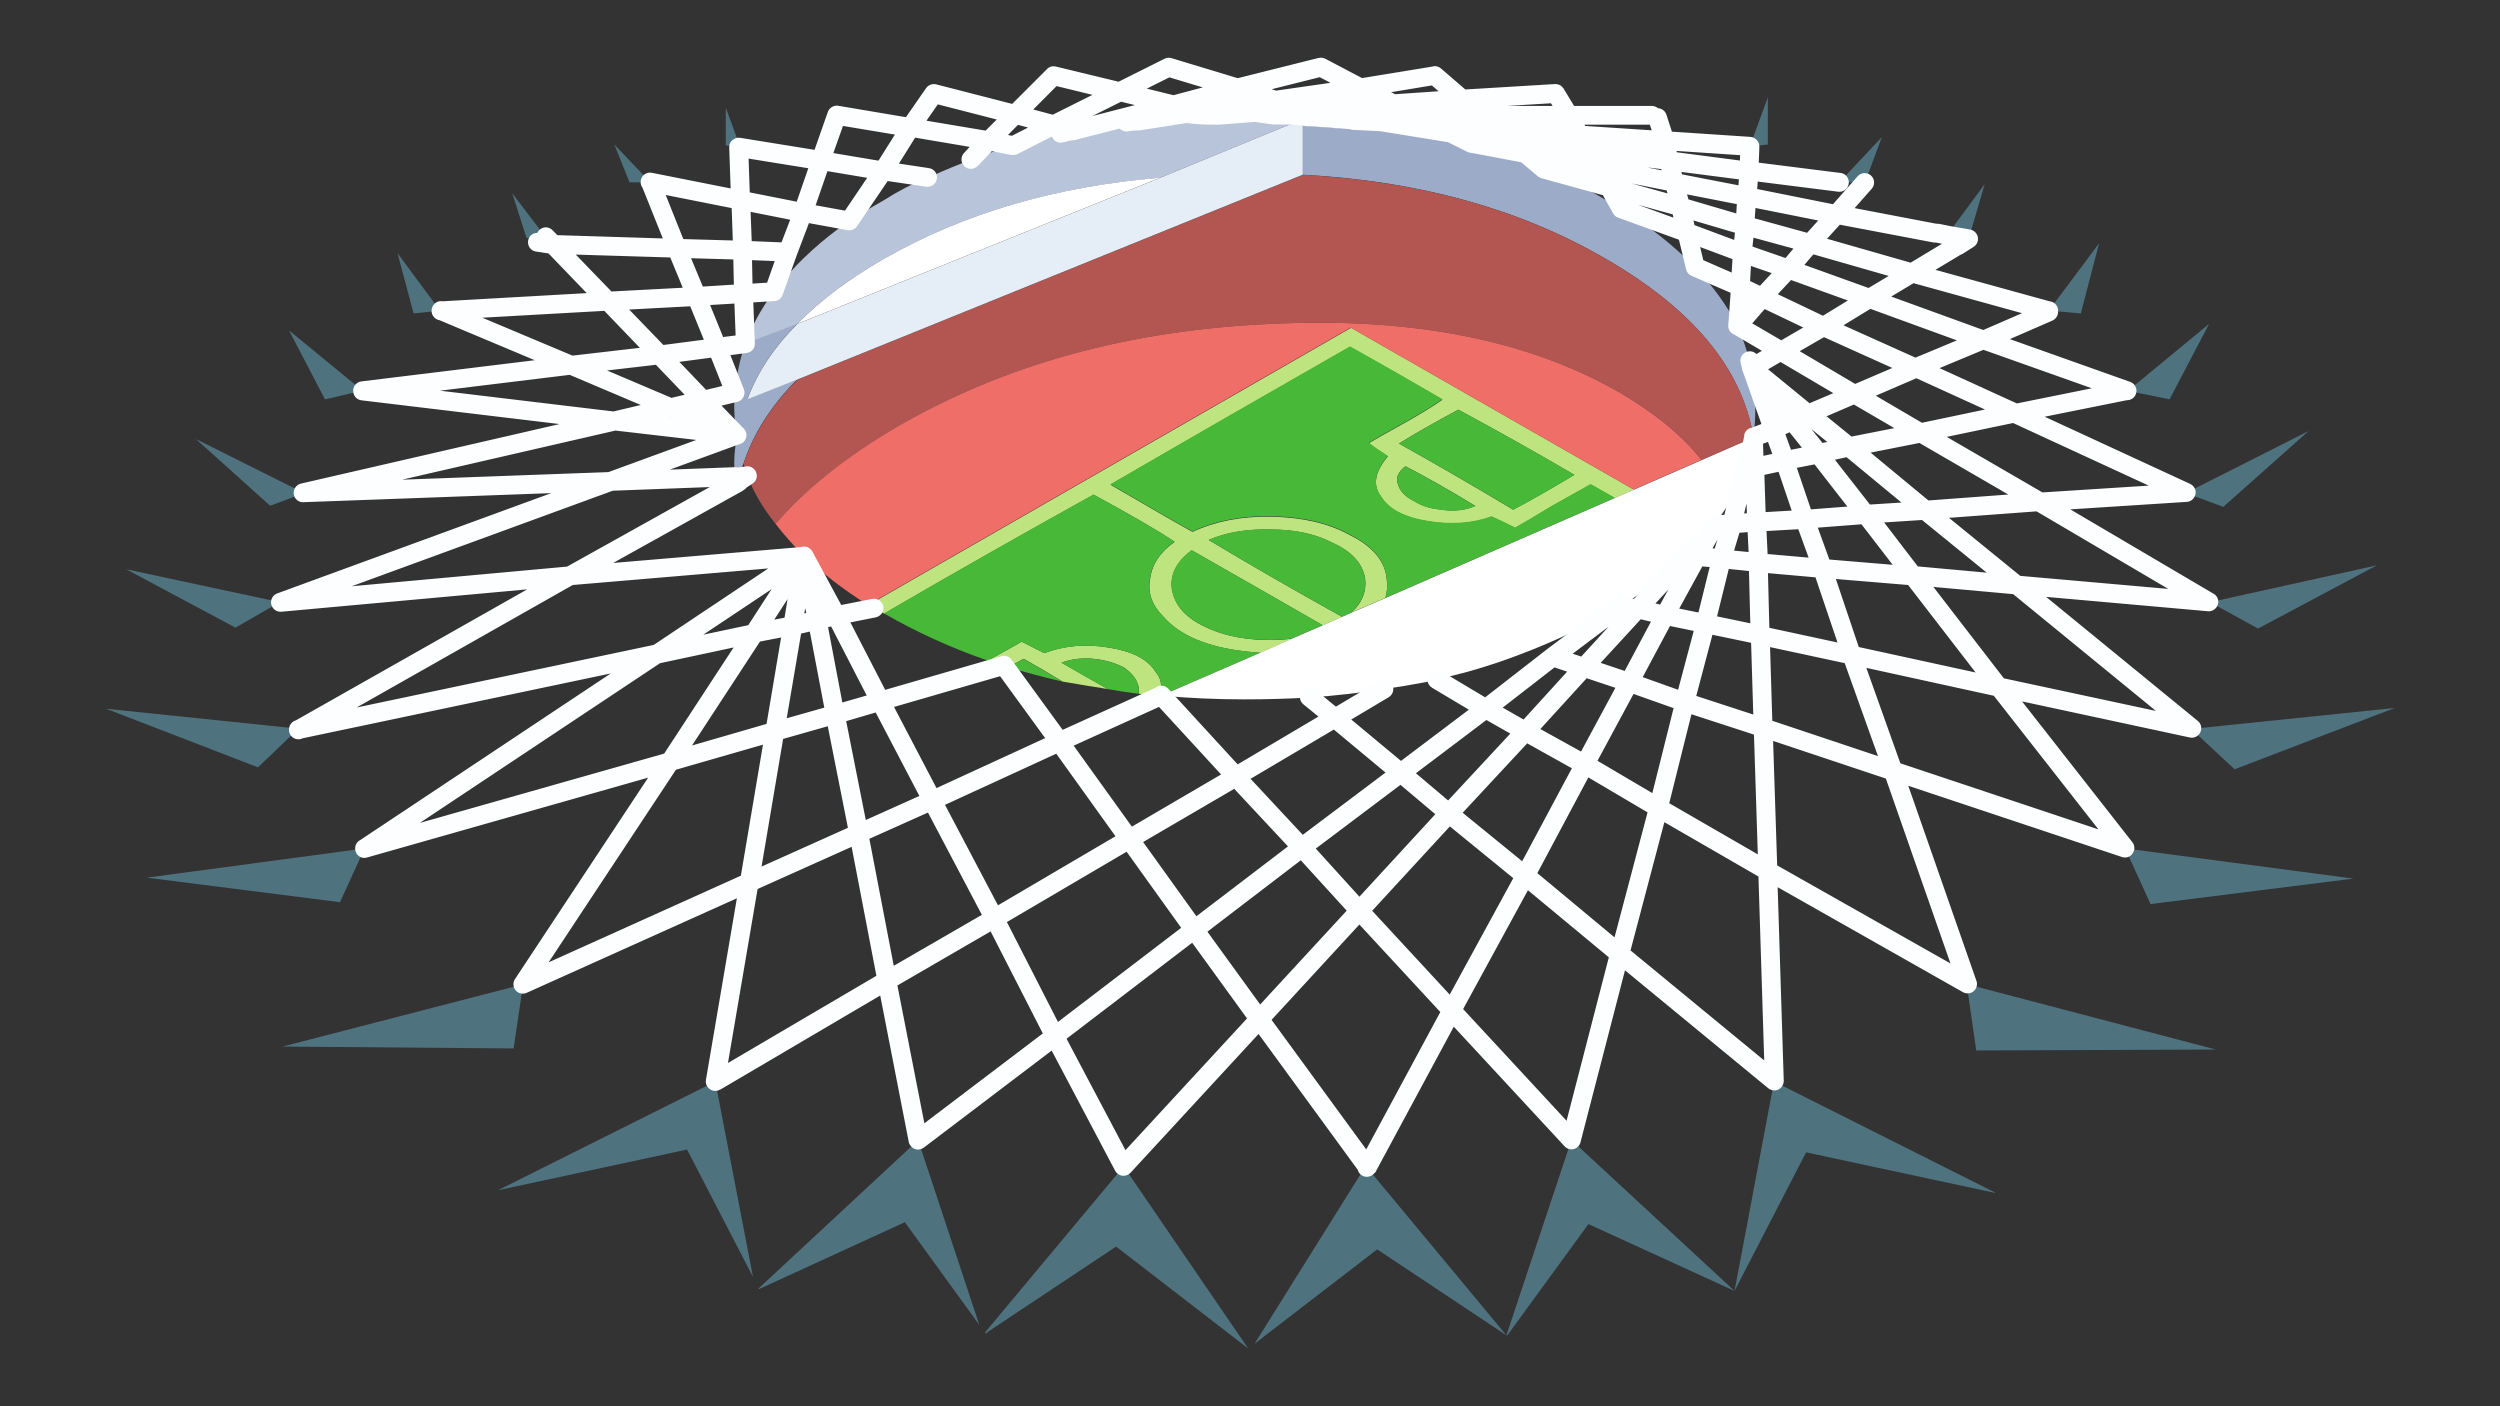 <?xml version="1.0" encoding="UTF-8"?>
<svg id="Layer_1" data-name="Layer 1" xmlns="http://www.w3.org/2000/svg" xmlns:xlink="http://www.w3.org/1999/xlink" version="1.1" viewBox="0 0 1600 900">
  <rect x="0" y="0" width="1600" height="900" fill="#333333" stroke="none"/>
  <defs>
    <style>
      .cls-1 {
        fill: #bee480;
      }

      .cls-1, .cls-2, .cls-3, .cls-4, .cls-5, .cls-6, .cls-7, .cls-8, .cls-9, .cls-10, .cls-11 {
        stroke-width: 0px;
      }

      .cls-1, .cls-2, .cls-3, .cls-5, .cls-7, .cls-8, .cls-9, .cls-11 {
        fill-rule: evenodd;
      }

      .cls-2 {
        fill: #e5edf6;
      }

      .cls-3 {
        fill: #4f727f;
      }

      .cls-12 {
        clip-path: url(#clippath);
      }

      .cls-4 {
        fill: none;
      }

      .cls-5 {
        fill: #9babc8;
      }

      .cls-6 {
        fill: #fcfeff;
      }

      .cls-7 {
        fill: #b8c4d9;
      }

      .cls-8 {
        fill: #b35551;
      }

      .cls-9 {
        fill: #ef6e68;
      }

      .cls-10 {
        fill: #fff;
      }

      .cls-11 {
        fill: #48b839;
      }
    </style>
    <clipPath id="clippath">
      <rect class="cls-4" x="67.3" y="60.8" width="1465.4" height="802.2"/>
    </clipPath>
  </defs>
  <g class="cls-12">
    <path class="cls-3" d="M1131.4,92.5l-11.5,1.2,11.5-31.4v30.2ZM1331.7,200.6l-20.5-1.8,32-42.8v.6l-11.5,44.1ZM1270.2,117.9l-10.3,35.1-14.5-1.2h-.6l1.2-1.2,13.9,2.5-13.9-2.5,24.1-32.6ZM1193.5,116.7h-16.3l27.2-29-10.8,29ZM626.8,848l-47.7-65.8-93.5,42.9v-.6l102-94.8,39.2,118.4ZM719.1,746.5l79.7,116.5-84.5-65.2-82.7,55v.6h-.6l-.6-.6,88.7-106.3ZM873.6,747.1h1.2l89.3,107.5,41.6-125,104.4,96.6,25.3-134,141.8,71.2h-.6l-120.7-25.9-45.8,88.7-93.5-42.8-51.9,71.2h-.6l-82.7-55-78.5,60.4,70.6-112.9ZM1259.3,630l158.8,41.7-153.3.6-6-41.7.6-.6ZM1430.1,492.3l-27.2-25.3.6-.6,129.1-13.3-102.6,39.3ZM1445.2,402.3l-30.8-16.9,106.8-23.6-76.1,40.5ZM1477.2,276.1l-54.3,48.3-22.9-8.5-.6-.6,77.8-39.3ZM1376.4,578.7l-16.3-35.7,146.1,19.3-129.8,16.3ZM1361.9,250.1l51.9-42.8-25.3,48.3-26.6-5.5ZM319,761.6l138.8-69.4,24.1,125-42.2-81.5-120.7,26ZM328.7,671l-147.9-1.2,153.9-39.8v.6l-6,40.5ZM233.3,543l-15.7,34.4-123.7-15.7,139.4-18.7ZM165.1,491.1l-97.2-37.5,122.5,12.7v.6l-25.3,24.2ZM328,123.9l21.1,27.8h-.6l-11.5.6-9.1-28.4ZM254.4,162l27.2,36.8-16.9,1.8-10.3-38.6ZM231.5,250.1l-23.5,5.5-23-44.1,47.1,38.6h-.6ZM125.2,280.9l68.8,34.4v.6h-.3l-20.8,7.8-47.7-42.9ZM179,385.4l-28.3,16.3-70-37.4,98.4,21.1ZM416.2,116.7h-13.3l-9.7-24.2,23,24.2ZM464.5,68.9l9.1,24.8-9.1-.6v-24.2Z"/>
  </g>
  <path class="cls-5" d="M473.5,305.1c-.4,1.2-.6,2.2-.6,3l-1.8,1.2,1.8-1.2c-.8,2-1.2,4-1.2,6-.4-1.6-.6-3.2-.6-4.8-.4-1.7-.6-3-.6-4.3h3-3c-.4-3.2-.6-6.2-.6-9.1s.2-5.9.6-9.1c.4-2.8.8-5.6,1.2-8.5-1.2-6-1.8-12.1-1.8-18.1s.2-6.2.6-9.1c.8-10.9,3-21.3,6.6-31.4l33.2-12.6c-14.8,14.9-25.5,31-32,48.3l32-12.7c-16.5,16.5-28,34.4-34.4,53.7-1.2,2.8-2,5.6-2.4,8.4M1119.8,230.8c.4,1.6.8,3.2,1.2,4.8,1.6,8.1,2.4,16.3,2.4,24.8s-.4,13.3-1.2,19.3c-7.3-43.9-38.8-81.9-94.8-114.2-54.7-31.8-119.3-49.7-193.7-53.7v-37.5l3.6.6c3.2,0,6.5.2,9.7.6,2.8,0,5.6.2,8.4.6h.6l9.9.9c5.9.4,11.8,1.3,17.8,2.7,20.1,2.8,39.4,6.8,57.9,12.1l.6.6c13.7,3.6,27.3,8.2,41.1,13.9,1.6.4,3.2,1,4.8,1.8,13.7,5.7,27,12.3,39.8,20,3.2,1.6,6.4,3.4,9.7,5.4,18.5,11.7,34.2,24.2,47.1,37.5,11.3,11.7,20.3,24.2,27.2,37.4,3.2,7.3,5.8,14.7,7.8,22.4"/>
  <path class="cls-1" d="M679.9,436.1c-8-4.9-16.3-9.7-24.8-14.5-2.8,1.6-6,3.4-9.6,5.4-1.2-.4-2.2-.8-3-1.2-3.6-.8-7.1-1.8-10.3-3,10.8-6,18.1-10,21.7-12.1,3.2,1.6,8,4,14.5,7.3,12.9-4.9,26.5-6,41-3.6,15.3,2.4,25.4,7.6,30.2,15.7,3.6,4,4.4,9.1,2.5,15.1-4.4-.4-8.9-.8-13.3-1.2.4-2,.2-4-.6-6-1.2-4-4.2-7.6-9-10.9-5.6-2.8-11.9-4.7-18.7-5.4-7.6-.8-14.7,0-21.1,2.4,9.7,5.6,19.5,11.3,29.6,16.9-10.1-1.6-19.8-3.2-29-4.8M1081.8,353.4l1.5-1.2-.3.6-1.2.6M922.5,326.2c8,1.2,15.3.4,21.7-2.4-16.5-10.1-31.4-18.5-44.7-25.4-4.8,3.6-6.4,7.5-4.8,11.5,1.2,4.4,4.6,8,10.3,10.8,5.2,3.2,11,5,17.5,5.4M895.4,283.9c24.5,13.7,48.9,27.8,73,42.3,10-5.2,23.1-12.7,39.2-22.3-24.1-14.1-48.9-28-74.3-41.7-16.5,8.9-29.1,16.1-38,21.7M886.6,382.7l-21.7,9.3c6.8-6.1,9.8-13.4,8.8-21.7-1.6-9.7-8.6-17.4-21.1-23-10.8-5.6-23.9-8.4-39.2-8.4-15.3-.4-28.6,1.8-39.8,6.7,24.9,15,53.4,31.4,85.4,49.2l-12.4,5.4c-30.8-17.7-58.7-33.7-83.9-48-9.7,7.2-13.9,15.5-12.7,24.7,1.6,10.1,8.3,17.9,19.9,23.6,10.9,5.6,23.9,8.6,39.2,9.1,6.3.1,12.4-.1,18.1-.9l-20.5,9.1c-3.2-.2-6.4-.5-9.7-.9-24.5-2.8-42-10.2-52.5-22.3-7.3-7.3-10.1-15.3-8.4-24.2,1.2-9.3,6.4-17.1,15.7-23.6-10-6.8-27.4-16.9-51.9-30.2-45.1,25-89.7,50.3-134,76.1-2.4-1.2-4.6-2.4-6.6-3.6-1.2-.8-2.4-1.4-3.6-1.8l309-177.5,181.1,103.6-12.4,5.4c-5.1-2.9-10.2-5.9-15.4-8.7-6.4,3.6-14.7,8.2-24.8,13.9-12.1,7.3-19.9,11.9-23.5,13.9-6.4-3.2-11.5-5.6-15.1-7.2-12.1,4.4-25.6,5.4-40.4,3-15.3-2.4-25.4-7.7-30.2-15.7-5.7-7.3-4.2-15.9,4.2-25.9-5.6-3.6-9.7-6.5-12.1-8.5,3.2-2,11.1-6.4,23.5-13.3,10.1-5.7,17.9-10.5,23.6-14.5-19.3-11.3-39-22.6-59.2-33.8-51.5,29.4-102.6,58.7-153.3,88.2,25.4,14.9,42.9,24.9,52.5,30.2,14.9-6.9,31.8-10.1,50.7-9.7,19.7.4,36.2,4.2,49.5,11.5,14.9,7.3,23,16.7,24.1,28.4.6,4.3.3,8.4-.9,12.4"/>
  <path class="cls-11" d="M645.5,427.1c3.6-2,6.8-3.8,9.6-5.4,8.5,4.8,16.7,9.6,24.8,14.5-12.1-2.8-23.5-5.9-34.4-9.1M895.4,283.9c8.9-5.6,21.5-12.9,38-21.7,25.4,13.7,50.1,27.6,74.3,41.7-16.1,9.6-29.2,17.1-39.2,22.3-24.1-14.5-48.5-28.6-73-42.3M922.5,326.2c-6.5-.4-12.3-2.2-17.5-5.4-5.7-2.8-9-6.5-10.3-10.8-1.6-4.1,0-7.9,4.8-11.5,13.3,6.8,28.2,15.3,44.7,25.4-6.5,2.8-13.7,3.6-21.7,2.4M864.9,392l-6,2.7c-32-17.8-60.5-34.2-85.4-49.2,11.3-4.9,24.6-7.1,39.8-6.7,15.3,0,28.4,2.8,39.2,8.4,12.5,5.6,19.5,13.3,21.1,23,1,8.3-1.9,15.6-8.8,21.7M827.1,408.6c-5.7.8-11.8,1.1-18.1.9-15.3-.4-28.3-3.4-39.2-9.1-11.6-5.7-18.3-13.5-19.9-23.6-1.2-9.2,3-17.5,12.7-24.7,25.1,14.3,53.1,30.3,83.9,48l-19.3,8.4M742.1,445.2c2-6,1.2-11.1-2.5-15.1-4.8-8.1-14.9-13.3-30.2-15.7-14.5-2.4-28.1-1.2-41,3.6-6.5-3.3-11.3-5.7-14.5-7.3-3.6,2-10.9,6-21.7,12.1-23.3-8.1-45.4-18.1-66.4-30.2,44.3-25.8,88.9-51.1,134-76.1,24.5,13.3,41.8,23.4,51.9,30.2-9.2,6.5-14.5,14.3-15.7,23.6-1.7,8.8,1.2,16.9,8.4,24.2,10.5,12.1,28,19.5,52.5,22.3,3.3.4,6.5.7,9.7.9l-63.4,27.5h-1.2M728.8,444c-6.8-.8-13.5-1.8-19.9-3-10.1-5.6-19.9-11.3-29.6-16.9,6.5-2.4,13.5-3.3,21.1-2.4,6.8.8,13.1,2.6,18.7,5.4,4.9,3.2,7.9,6.8,9,10.9.8,2,1,4,.6,6M1033.3,318.7l-146.7,64c1.2-4,1.5-8.1.9-12.4-1.2-11.7-9.2-21.1-24.1-28.4-13.2-7.3-29.7-11.1-49.5-11.5-18.9-.4-35.8,2.8-50.7,9.7-9.7-5.3-27.2-15.3-52.5-30.2,50.7-29.4,101.8-58.8,153.3-88.2,20.1,11.3,39.8,22.5,59.2,33.8-5.7,4-13.5,8.8-23.6,14.5-12.4,6.8-20.3,11.3-23.5,13.3,2.4,2,6.5,4.9,12.1,8.5-8.4,10-9.9,18.7-4.2,25.9,4.8,8,14.9,13.3,30.2,15.7,14.8,2.4,28.3,1.4,40.4-3,3.6,1.6,8.7,4,15.1,7.2,3.6-2,11.5-6.6,23.5-13.9,10.1-5.7,18.3-10.3,24.8-13.9,5.2,2.9,10.3,5.8,15.4,8.7"/>
  <path class="cls-8" d="M496.4,335.3c-8.1-10-14.1-20.3-18.1-30.8-.8-2.8-1.6-5.4-2.4-7.8,6.4-19.3,17.9-37.3,34.4-53.7l323.5-131.1c74.5,4,139,21.9,193.7,53.7,55.9,32.2,87.5,70.2,94.8,114.2l-33.2,14.5c-12.7-15.9-30.4-30.3-53.1-43.5-58.7-33.4-133-47.9-222.7-43.5-90.5,4-170.2,25.9-239,65.8-33,19.3-58.9,40.1-77.8,62.2"/>
  <path class="cls-9" d="M1081.8,353.4l1.2-.6-3,2.5,1.8-1.8M555.5,387.2c-16.1-10.1-29.6-20.5-40.4-31.4h-.6c-6.8-6.8-12.9-13.7-18.1-20.5,18.9-22.1,44.8-42.9,77.8-62.2,68.8-39.9,148.5-61.8,239-65.8,89.7-4.4,163.9,10,222.7,43.5,22.7,13.2,40.4,27.6,53.1,43.5l-43.5,19-181.1-103.6-309,177.5"/>
  <path class="cls-7" d="M593.6,113.7c1.2-.4,2.2-.8,3-1.2,8-3.6,16.3-7,24.8-10.3,8.4-3.2,17.3-6.2,26.5-9.1h1.2c9.3-3.2,19.1-5.8,29.6-7.8,2.8-.8,5.8-1.4,9-1.8,10.8-2.4,21.9-4.2,33.2-5.4,2.4-.4,4.8-.6,7.2-.6,10.1-1.2,20.5-2.2,31.4-3,4.6-.3,9.2-.5,13.9-.6h5.4l4.5-.3c4.5-.2,9.1-.3,13.6-.3h6l12.7.6h4.2c2.5,0,5,.2,7.8.6h6v1.8l-91.1,37.5c-67.2,5.6-126.1,22.9-176.8,51.9-22.5,12.9-41,26.8-55.5,41.7l-33.2,12.6c4.1-11.3,10.1-22.3,18.1-33.2,1.7-2.4,3.6-4.8,6-7.2,10.9-13.3,24.9-26,42.2-38.1,6.8-4.4,14.3-8.8,22.3-13.3,8.9-5.7,18.1-10.5,27.8-14.5"/>
  <path class="cls-2" d="M833.8,111.8l-323.5,131.1-32,12.7c6.5-17.4,17.1-33.4,32-48.3l232.4-93.6,91.1-37.5v35.6"/>
  <path class="cls-10" d="M796.4,447.6c-18.1,0-35.8-.8-53.1-2.4l63.4-27.5,20.5-9.1,19.3-8.4,12.4-5.4,6-2.7,21.7-9.3,146.7-64,12.4-5.4,43.5-19,33.2-14.5c-1.2,6.8-3,13.7-5.5,20.5-3.6,10.6-9.2,21-16.9,31.4l-2.4,3v1.2c-.8,1.1-1.7,2.2-2.7,3.3-1.6,1.9-3.2,3.8-4.8,5.8-1.9,2.2-3.8,4.4-5.8,6.7l-.9.6-1.5,1.2-1.8,1.8-.6.6c-12.1,11.3-26.2,21.9-42.3,32-3.2,1.6-6.5,3.4-9.7,5.4-16,9.1-32.9,17-50.7,23.9-12.1,4.8-24.6,9-37.4,12.6l-19.9,5.1c-2.8.8-5.7,1.4-8.4,1.8-8.5,1.6-16.9,3-25.4,4.2-15.3,2.4-31.2,4.3-47.7,5.4-13.3.8-27.2,1.2-41.6,1.2"/>
  <path class="cls-10" d="M510.3,207.3c14.5-14.9,33-28.8,55.5-41.7,50.7-29,109.6-46.3,176.8-51.9l-232.4,93.6"/>
  <path class="cls-6" d="M392.5,275.4l78.5,9.1c3.3.4,6.3-2,6.7-5.3.4-3.3-2-6.3-5.3-6.7l-78.5-9.1c-3.3-.4-6.3,2-6.7,5.3-.4,3.3,2,6.3,5.3,6.7ZM445.4,183.7l-56.7,3c-3.3.2-5.9,3-5.7,6.4.2,3.3,3,5.9,6.4,5.7l56.7-3c3.3-.2,5.9-3,5.7-6.4-.2-3.3-3-5.9-6.4-5.7ZM469.6,272.8l-80.9,29.6c-3.1,1.1-4.7,4.6-3.6,7.7s4.6,4.8,7.7,3.6l80.9-29.6c3.2-1.1,4.8-4.6,3.6-7.7-1.1-3.2-4.6-4.8-7.7-3.6ZM1009.2,423l-37.4,41.1c-2.2,2.5-2.1,6.3.4,8.5,2.4,2.2,6.3,2.1,8.5-.4l37.4-41c2.3-2.5,2.1-6.3-.4-8.5-2.5-2.3-6.3-2.1-8.5.4ZM970.9,557.6l-47.1,86.3c-1.2,2.3-.9,5.1.9,7l76.6,82.7c1.5,1.7,3.8,2.3,5.9,1.8,2.1-.6,3.8-2.2,4.3-4.3l30.8-119c.8-3.3-1.1-6.5-4.3-7.4-3.2-.8-6.5,1.1-7.4,4.3l-28,108.3-66.2-71.5,45-82.5c1.6-2.9.5-6.6-2.4-8.2-2.9-1.6-6.6-.5-8.2,2.4ZM972.4,565.2l60.4,50.1c1.6,1.3,3.7,1.7,5.7,1.1,2-.7,3.5-2.2,4-4.2l22.7-86,63.2,36.5c1.9,1.1,4.2,1.1,6.1,0,1.9-1.1,3-3.2,3-5.4l-3-91.8c-.1-3.3-2.9-5.9-6.2-5.8-3.4,0-6,2.9-5.9,6.2l2.6,80.9-60.6-35c-1.6-.9-3.6-1.1-5.3-.3-1.7.7-3.1,2.2-3.5,4l-22.3,84.4-53-44.1c-2.6-2.1-6.4-1.8-8.5.8-2.2,2.5-1.8,6.4.8,8.5ZM923.5,525.3l48.9,39.9c1.4,1.1,3.3,1.6,5,1.2,1.8-.4,3.3-1.5,4.1-3.1l38-71.3c1.6-2.9.5-6.5-2.4-8.1l-38.1-21.1c-2.9-1.6-6.6-.6-8.2,2.4-1.6,2.9-.6,6.6,2.4,8.2l32.8,18.3-31.8,59.5-43.2-35.2c-2.6-2.1-6.4-1.7-8.5.8-2.1,2.6-1.7,6.4.8,8.5ZM882.6,435.8l-31.4,18.7c-1.7,1-2.8,2.7-2.9,4.7-.1,1.9.7,3.9,2.2,5.1l42.2,35.1c2.5,2.1,6.4,1.7,8.5-.8,2.1-2.6,1.8-6.4-.8-8.5l-35.6-29.6,24-14.3c2.8-1.7,3.8-5.4,2.1-8.3-1.7-2.8-5.4-3.8-8.3-2.1ZM931.8,524.8l48.9-52.6c1.2-1.3,1.8-3.2,1.6-5-.3-1.8-1.4-3.4-3-4.3l-25.4-14.5c-2.1-1.2-4.7-1-6.7.4l-54.3,41c-2.6,2-3.2,5.8-1.2,8.4,2,2.7,5.8,3.2,8.5,1.2l51.1-38.6,15.3,8.7-43.7,47c-2.3,2.4-2.2,6.2.3,8.5,2.5,2.3,6.3,2.2,8.5-.3ZM1042.6,436.7l-5.3-2.9-28.3,52.5c-1.6,2.9-.6,6.5,2.2,8.1l47.1,27.8c1.7.9,3.6,1.1,5.4.4,1.7-.8,3-2.3,3.5-4.1l16.9-67.7c.8-3-.9-6.1-3.8-7.1l-35.6-12.7c-2.8-1-5.9.2-7.4,2.8l5.3,2.9-2,5.7,30.5,10.8-13.6,54.4-35.1-20.7,25.6-47.5-5.3-2.8-2,5.7,2-5.7ZM1126.4,471.4l83.3,27.8c2.2.8,4.6.1,6.2-1.5,1.7-1.7,2.2-4.1,1.4-6.2l-26.5-74.3c-1.1-3.1-4.5-4.8-7.7-3.6-3.2,1.1-4.8,4.6-3.6,7.7l22.4,62.6-71.5-23.9c-3.2-1-6.6.7-7.6,3.8-1,3.2.7,6.6,3.8,7.6ZM640.8,420l-79.1,22.9c-3.2.9-5,4.3-4.1,7.5.9,3.2,4.3,5,7.5,4.1l79-22.9c3.2-.9,5-4.3,4.1-7.5-.9-3.2-4.3-5-7.5-4.1ZM871.1,742.3l-.6.6c-2.3,2.4-2.3,6.2,0,8.5,2.4,2.4,6.2,2.3,8.5,0l.6-.6c2.3-2.4,2.3-6.2,0-8.5-2.4-2.3-6.2-2.3-8.5,0ZM880.9,747.1v-.6c0-3.3-2.7-6-6-6s-6,2.7-6,6v.6c0,3.3,2.7,6,6,6s6-2.7,6-6ZM460.9,697.4l109.8-64.6c2.2-1.3,3.4-3.9,2.9-6.4l-18.1-94.2c-.6-3.3-3.8-5.4-7.1-4.8-3.3.6-5.4,3.8-4.8,7.1l17.3,90-106.2,62.4c-2.9,1.7-3.8,5.4-2.1,8.3,1.7,2.8,5.4,3.8,8.2,2.1ZM567.6,627.5l-5.9,1.2,19.9,102.1c.4,2,1.8,3.7,3.8,4.5,1.9.8,4.1.4,5.8-.8l87.5-66.4c2.4-1.7,3.1-4.9,1.7-7.6l-38.6-75.5c-.8-1.5-2.1-2.5-3.7-3-1.6-.5-3.3-.3-4.7.6l-68.8,39.8c-2.2,1.3-3.4,3.9-2.9,6.4l5.9-1.2,3.1,5.2,63.3-36.7,33.4,65.3-75.8,57.5-18.1-92.5-5.9,1.1,3.1,5.2-3.1-5.2ZM532.8,451.4l-38.6,10.9c-2.3.6-4,2.5-4.3,4.8l-16.3,96.6c-.3,2.2.5,4.4,2.3,5.8,1.8,1.3,4.1,1.6,6.2.7l70-31.4c3-1.4,4.4-4.9,3-8-1.4-3-4.9-4.4-8-3l-59.7,26.8,13.8-81.7,34.9-9.9c3.2-.9,5.1-4.2,4.2-7.5-.9-3.2-4.2-5.1-7.4-4.2ZM528.5,458.4l15.1,76.1c.4,1.8,1.5,3.4,3.2,4.2,1.6.8,3.5.9,5.2.1l47.1-21.1c1.6-.7,2.7-1.9,3.3-3.5.6-1.6.4-3.3-.4-4.8l-33.2-63.4c-1.5-3-5.2-4.1-8.1-2.5-3,1.6-4.1,5.2-2.5,8.2l30.2,57.7-34.3,15.4-13.6-68.6c-.7-3.3-3.8-5.4-7.1-4.8-3.3.7-5.4,3.8-4.8,7.1ZM870,582.9l4.4,4.1,57.3-62.2c1.1-1.2,1.7-2.8,1.6-4.5s-.8-3.2-2.1-4.3l-30.8-26c-2.2-1.8-5.3-1.9-7.5-.2l-63.4,47.7c-1.3,1-2.2,2.6-2.4,4.2-.1,1.7.4,3.4,1.6,4.7l36.8,40.4c1.1,1.3,2.7,2,4.4,2s3.3-.7,4.4-1.9l-4.4-4.1,4.5-4.1-32.3-35.6,54.2-40.8,22.3,18.8-53,57.6,4.4,4.1,4.5-4.1-4.5,4.1ZM764.4,594.9l-3.6-4.8-89.4,68.3c-2.3,1.8-3,5-1.7,7.6l44,83.3c.9,1.7,2.6,2.9,4.6,3.2,1.9.2,3.9-.5,5.2-1.9l86.9-94.2c1.9-2.1,2.1-5.3.4-7.6l-41.6-57.4c-1-1.3-2.4-2.2-4-2.4-1.6-.3-3.3.1-4.5,1.1l3.6,4.8-4.9,3.5,38.7,53.4-77.8,84.3-37.7-71.3,85.2-65.1-3.7-4.8-4.9,3.5,4.9-3.5ZM880.7,749.4l53.7-99.7c1.3-2.3.9-5-.8-6.9l-59.2-64c-1.1-1.2-2.7-1.9-4.4-1.9s-3.3.7-4.4,1.9l-64,69.4c-1.9,2.1-2.1,5.3-.4,7.7l68.8,94.2c2,2.7,5.8,3.3,8.4,1.3,2.7-2,3.3-5.8,1.3-8.5l-65.9-90.2,56.2-61,51.8,56-51.7,95.9c-1.6,2.9-.5,6.6,2.5,8.2,2.9,1.6,6.6.5,8.2-2.4ZM678.1,474.8l-2.5-5.5-81.5,37.5c-1.5.7-2.7,2-3.2,3.5-.6,1.6-.4,3.3.4,4.8l39.8,75.5c.8,1.5,2.1,2.5,3.7,3,1.6.4,3.3.2,4.7-.6l86.3-50.7c1.5-.9,2.5-2.3,2.8-4,.4-1.7,0-3.4-1-4.8l-44.7-62.2c-1.7-2.4-4.8-3.2-7.4-2l2.5,5.5-4.9,3.5,40.8,56.9-75.2,44.2-33.9-64.3,75.7-34.8-2.5-5.5-4.9,3.5,4.9-3.5ZM637.6,429.4l35.6,48.9c1.7,2.3,4.8,3.1,7.4,1.9l65.2-29.6c3-1.4,4.4-5,3-8-1.4-3.1-4.9-4.4-8-3l-60.7,27.5-32.7-44.9c-1.9-2.7-5.8-3.3-8.4-1.3-2.7,1.9-3.3,5.7-1.3,8.4ZM790.9,497.1l-3-5.2-68.2,39.9c-1.5.9-2.5,2.3-2.9,4-.4,1.7,0,3.4,1,4.8l41.6,58c1,1.3,2.4,2.2,4,2.5,1.7.2,3.3-.2,4.6-1.2l68.8-52.6c1.4-1,2.2-2.6,2.4-4.3.1-1.7-.4-3.4-1.6-4.6l-42.2-45.3c-1.9-2.1-5-2.5-7.4-1.1l3,5.2-4.4,4.1,37.7,40.4-58.6,44.7-34.1-47.5,62.5-36.5-3.1-5.2-4.4,4.1,4.4-4.1ZM738.8,449.2l47.7,51.9c1.9,2.1,5.1,2.5,7.5,1.1l63.4-37.5c1.7-1,2.8-2.8,2.9-4.8s-.7-3.9-2.2-5.1l-16.3-13.3c-2.6-2.1-6.4-1.7-8.5.8-2.1,2.6-1.7,6.4.9,8.5l9.6,7.8-51.7,30.6-44.4-48.4c-2.3-2.5-6.1-2.6-8.5-.4s-2.6,6.1-.4,8.5ZM523,396.9l-5.9,1.1,11.5,60.4c.3,1.7,1.3,3.1,2.8,4,1.4.9,3.2,1.1,4.8.7l29-8.5c1.7-.5,3.2-1.7,3.9-3.4s.6-3.5-.2-5.1l-28.4-55c-1.3-2.5-4.1-3.8-6.8-3.1l-12.1,3c-3.1.8-5,3.9-4.5,7l5.9-1.1,1.5,5.9,7.4-1.9,22.8,44.2-15.6,4.5-10.2-53.8-5.9,1.1,1.5,5.9-1.5-5.9ZM482.6,405.3l-5-3.3-53.7,82.1c-1.4,2.1-1.3,4.9.2,6.9,1.5,2,4.1,2.9,6.5,2.2l67-19.3c2.2-.6,3.9-2.5,4.3-4.8l11.5-67.7c.3-1.9-.3-4-1.7-5.3-1.4-1.4-3.4-2-5.4-1.6l-24.8,4.8c-1.6.3-3,1.3-3.9,2.6l5,3.3,1.1,5.9,16.2-3.1-9.3,55.3-47.7,13.8,44.8-68.5-5-3.3,1.1,5.9-1.1-5.9ZM507.3,400.5l1.4,5.9,15.7-3.6c3.2-.7,5.2-3.9,4.6-7.1l-8.5-41.1c-.6-2.8-3.1-4.9-6-4.8-2.9,0-5.4,2.2-5.8,5.1l-7.3,44.7c-.3,2,.4,4,1.8,5.4,1.5,1.4,3.5,1.9,5.5,1.5l-1.4-5.9,6,.9,2-12.3.7,3.1-10,2.3,1.3,5.9,6,.9-6-.9ZM476.2,313.1l5.4-3.6c2.8-1.9,3.5-5.6,1.6-8.4-1.8-2.8-5.6-3.5-8.3-1.7l-5.4,3.6c-2.8,1.8-3.5,5.6-1.7,8.3,1.8,2.8,5.6,3.5,8.3,1.7ZM470.2,299l-79.7,3c-3.3.1-5.9,2.9-5.8,6.3.1,3.4,2.9,5.9,6.3,5.8l79.7-3c3.3-.1,5.9-2.9,5.8-6.3-.1-3.3-3-5.9-6.3-5.8ZM469.5,303l-1.6,1.1-106,59.1c-2.4,1.4-3.6,4.3-2.8,7.1.8,2.7,3.4,4.5,6.3,4.2l126.3-10.7-74.6,49.8c-2.4,1.6-3.3,4.7-2.2,7.4,1.1,2.7,4,4.2,6.8,3.6l62.2-13.3c1.6-.3,2.9-1.3,3.8-2.6l26.5-41,15.7,29.1c1.2,2.4,3.9,3.6,6.5,3.1l24.1-4.8c3.3-.7,5.4-3.9,4.8-7.1-.7-3.3-3.8-5.4-7.1-4.7l-19.8,3.9-18.4-34.1c-1-1.9-3-3.1-5.1-3.2-2.1,0-4.2,1-5.3,2.8l-30.7,47.4-28.8,6.1,67.8-45.2c2.3-1.6,3.3-4.4,2.4-7-.9-2.6-3.5-4.2-6.2-4l-121.7,10.3,81.7-45.5.4-.2,1.8-1.2c2.8-1.8,3.5-5.6,1.7-8.4-1.8-2.8-5.6-3.5-8.4-1.7ZM470.5,311.1h3.8s4.8-.7,4.8-.7c3.3-.4,5.7-3.4,5.2-6.7s-3.4-5.7-6.7-5.2l-4.4.6h-2.6c-3.3,0-6,2.7-6,6s2.7,6,6,6ZM440.1,192l13.3,32.6c1,2.5,3.7,4.1,6.4,3.7l18.1-2.4c3.1-.4,5.4-3.1,5.2-6.2l-1.2-32c-.1-3.3-2.9-5.9-6.3-5.8-3.3.1-5.9,2.9-5.8,6.3l1,26.5-8,1-11.5-28.3c-1.3-3.1-4.8-4.6-7.9-3.3-3.1,1.2-4.6,4.8-3.3,7.9ZM449.9,256.2l1.4,5.9,20.5-4.9c1.7-.4,3.2-1.5,4-3.1s.9-3.4.3-5l-11.5-29c-1-2.5-3.7-4.1-6.4-3.7l-36.8,4.8c-2.3.3-4.1,1.8-4.9,4-.8,2.2-.2,4.6,1.3,6.2l27.8,29c1.5,1.5,3.7,2.2,5.7,1.7l-1.4-5.9,4.4-4.2-19.5-20.4,20.3-2.7,7.2,18.1-13.7,3.3,1.4,5.9,4.4-4.2-4.4,4.2ZM429.4,261l-2.3,5.6,42.3,17.5c2.6,1.1,5.7.2,7.3-2.2,1.6-2.4,1.3-5.6-.7-7.6l-21.7-22.4c-1.5-1.5-3.6-2.2-5.7-1.7l-20.5,4.8c-2.5.6-4.4,2.8-4.6,5.4-.2,2.6,1.3,5,3.7,6.1l2.3-5.6,1.4,5.9,17.2-4.1,19.3,19.9,4.3-4.2,2.3-5.6-42.2-17.6-2.3,5.6,1.4,5.9-1.4-5.9ZM427.5,161.2l12.7,30.8c.9,2.4,3.4,3.9,5.9,3.7l30.2-1.8c3.3-.2,5.8-3.1,5.7-6.4-.2-3.3-3.1-5.9-6.4-5.7l-25.8,1.6-11.1-26.8c-1.3-3.1-4.8-4.6-7.9-3.3-3.1,1.3-4.5,4.8-3.3,7.9ZM504.5,155.3l-29-1.2c-1.7,0-3.3.6-4.5,1.7-1.2,1.1-1.8,2.8-1.8,4.4l.6,27.8c0,1.6.8,3.2,1.9,4.3,1.2,1.1,2.8,1.7,4.5,1.6l19.3-1.2c3.3-.2,5.9-3.1,5.6-6.4-.2-3.3-3.1-5.9-6.4-5.6l-13.1.8-.3-15,22.5.9c3.3.1,6.2-2.4,6.3-5.8.1-3.3-2.4-6.1-5.7-6.3ZM432.9,165l42.2,1.2c1.7,0,3.3-.6,4.5-1.8,1.2-1.2,1.8-2.8,1.7-4.5l-1.2-32c0-3.4-2.9-5.9-6.2-5.8-3.3,0-5.9,2.9-5.8,6.2l.9,25.6-35.8-1c-3.3,0-6.1,2.5-6.2,5.9,0,3.3,2.5,6.1,5.9,6.2ZM472.9,134.1l39.8,7.9c3.3.6,6.5-1.5,7.1-4.8.7-3.3-1.5-6.5-4.8-7.1l-39.8-7.9c-3.3-.7-6.4,1.5-7.1,4.8-.7,3.3,1.5,6.4,4.8,7.1ZM508.3,133.9l-9.7,25.3h0c0,0-9,25.5-9,25.5-1.1,3.2.5,6.6,3.6,7.7,3.2,1.1,6.6-.5,7.7-3.7l9-25.3,9.6-25.3c1.2-3.1-.4-6.6-3.5-7.8-3.1-1.2-6.6.4-7.8,3.5ZM625.7,106.3l11.5-12.1c1.5-1.6,2-3.9,1.3-6-.7-2.1-2.5-3.7-4.7-4.1l-50.1-8.4c-2.4-.4-4.8.7-6.1,2.7l-17.5,27.8c-1.1,1.7-1.2,3.9-.4,5.7.8,1.8,2.6,3.2,4.6,3.4l28.4,4.2c3.3.5,6.4-1.8,6.9-5.1.5-3.3-1.8-6.4-5.1-6.8l-19.2-2.9,10.4-16.6,34.9,5.9-3.6,3.9c-2.3,2.4-2.2,6.2.2,8.5,2.4,2.3,6.2,2.2,8.5-.2ZM525.4,102.8l-5.7-2-11.5,33.2c-.6,1.7-.4,3.5.5,5,.9,1.5,2.4,2.5,4.1,2.9l29.6,5.4c2.4.4,4.8-.6,6.1-2.5l21.7-32c1.2-1.7,1.4-3.9.6-5.8-.8-1.9-2.5-3.2-4.6-3.5l-39.8-6.7c-2.9-.5-5.7,1.2-6.7,4l5.7,2-.9,5.9,30.5,5.1-14.2,21-18.8-3.4,9.2-26.6-5.8-2-.9,5.9.9-5.9ZM752.6,73l41.1-10.9c3.2-.9,5.1-4.2,4.3-7.4-.8-3.3-4.1-5.1-7.4-4.3l-41,10.9c-3.2.8-5.1,4.1-4.3,7.4.8,3.2,4.1,5.1,7.4,4.3ZM783.9,79.5l19.6-1.5c3.4-.3,5.8-3.2,5.6-6.5-.2-3.3-3.2-5.8-6.5-5.5l-19.6,1.5c-3.3.2-5.8,3.2-5.6,6.5.2,3.4,3.2,5.8,6.5,5.6ZM838,64.4l-19.9-6-2.5-.2-48.9,6.7c-3.3.4-5.6,3.5-5.2,6.8.5,3.3,3.5,5.6,6.8,5.1l47.6-6.5,18.6,5.7c3.2,1,6.6-.8,7.5-4,.9-3.2-.8-6.6-4-7.5ZM843.8,37.1l-53.1,13.3c-2.6.7-4.5,3-4.6,5.7,0,2.7,1.6,5.1,4.2,5.9l24.1,7.9,2.7.2,54.3-7.8c3.3-.5,5.6-3.5,5.1-6.8-.5-3.3-3.5-5.6-6.8-5.1l-53,7.6-2.8-.9,32.7-8.2c3.2-.8,5.2-4.1,4.4-7.3-.8-3.3-4.1-5.2-7.4-4.4ZM779.4,68l-10.3-3c-3.2-.9-6.6.9-7.5,4.1-.9,3.2.9,6.5,4.1,7.4l10.3,3c3.2.9,6.6-.9,7.5-4.1s-.9-6.6-4.1-7.5ZM783,67.5l-4.3.3h-5.2c-3.3,0-6,2.7-6,6s2.7,6,6,6h5.8s4.5-.3,4.5-.3c3.3-.2,5.9-3.1,5.6-6.4-.2-3.4-3.1-5.9-6.4-5.6ZM835.9,64.1l-33.2,1.8c-3.1.2-5.6,2.7-5.7,5.8-.1,3.1,2.1,5.8,5.1,6.2l12.7,1.8h.8c0,0,31.6,0,31.6,0l6.3,2.1c3.2,1.1,6.6-.7,7.6-3.8,1.1-3.2-.6-6.6-3.8-7.6l-7.2-2.4-1.9-.3h-32.2l-12.2-1.7-.9,5.9.4,6,33.2-1.8c3.3-.2,5.9-3.1,5.7-6.4-.1-3.4-3-5.9-6.3-5.7ZM773.6,67.8c-4.4,0-8.8-.5-13.1-1.1-3.3-.5-6.4,1.7-6.8,5-.5,3.3,1.7,6.4,5,6.9,4.8.7,9.7,1.1,14.7,1.2,3.3,0,6.1-2.5,6.1-5.9,0-3.3-2.5-6.1-5.9-6.1ZM752.5,61.3l-34.4-8.5c-1.4-.3-2.9-.1-4.1.5l-42.2,21.1c-3,1.5-4.2,5.1-2.7,8.1,1.5,3,5.1,4.2,8.1,2.7l40.3-20.1,32.3,7.9c3.3.8,6.5-1.2,7.3-4.4.8-3.2-1.2-6.5-4.4-7.3ZM721.9,84c2.1-.4,4.1-.5,6.2-.5h.9c0,0,31.4-4.9,31.4-4.9h.4c0,0,7.8-1.9,7.8-1.9,2.7-.6,4.7-3.1,4.7-5.9,0-2.8-2-5.2-4.7-5.9l-16.3-3.6h-2.8c0,0-63.4,16.3-63.4,16.3-3.3.9-5.2,4.2-4.3,7.4.8,3.3,4.1,5.2,7.4,4.3l62-15.9,14.9,3.4,1.3-5.9-1.4-5.9-7.6,1.7-31.2,4.8.9,6v-6c-2.7,0-5.5.2-8.2.7-3.3.6-5.5,3.6-5,6.9.6,3.3,3.7,5.5,7,5ZM676,74l-24.8-6.6c-2.1-.6-4.3,0-5.8,1.6l-16.9,16.9c-1.6,1.6-2.2,3.9-1.5,6,.6,2.2,2.4,3.7,4.6,4.2l15.1,3c3.3.7,6.5-1.5,7.1-4.8.7-3.3-1.5-6.4-4.7-7.1l-4-.8,6.4-6.5,21.4,5.7c3.2.9,6.5-1,7.4-4.2.9-3.2-1.1-6.6-4.3-7.4ZM647.9,99.1h.6c3.3,0,6-2.7,6-6s-2.7-6-6-6h-.6c-3.3,0-6,2.7-6,6s2.7,6,6,6ZM680.4,91.1c2.5-.7,5.2-1.3,8.2-1.6,2.8-.4,5-2.7,5.2-5.6.2-2.9-1.7-5.5-4.4-6.3l-13.2-3.6c-1.5-.4-3-.2-4.3.5l-26,13.3c-2.9,1.6-4.1,5.2-2.6,8.1,1.5,3,5.1,4.2,8.1,2.6l23.9-12.2,11,3,1.6-5.8-.8-6c-3.5.5-6.8,1.1-10,2-3.2.9-5,4.2-4.1,7.4.9,3.2,4.2,5.1,7.4,4.2ZM1161.1,260.5l-36.2-29.6c-2.4-1.9-5.8-1.8-8,.3-2.2,2.1-2.5,5.6-.6,8l26,33.8c2,2.6,5.8,3.1,8.5,1.1,2.6-2,3.1-5.8,1.1-8.5l-26-33.8-4.8,3.7-3.8,4.7,36.2,29.6c2.6,2.1,6.4,1.7,8.5-.8,2.1-2.6,1.7-6.4-.8-8.5ZM1183.8,425.1l94.1,20.6c2.5.5,5-.6,6.4-2.7,1.4-2.2,1.2-4.9-.3-6.9l-54.9-71.2c-1-1.4-2.5-2.2-4.2-2.3l-54.1-4.5-10.1-27.8c-.9-2.5-3.3-4.1-6-4l-30.8,1.8c-3.3.2-5.9,3-5.7,6.4.2,3.4,3.1,5.9,6.4,5.7l26.3-1.5,9.9,27.2c.8,2.2,2.8,3.7,5.1,3.9l55.3,4.6,43.2,56-78-17c-3.3-.7-6.5,1.4-7.2,4.6s1.4,6.5,4.6,7.2ZM1136.5,296.7l12.7,37.5c.8,2.6,3.4,4.3,6.2,4.1l39.2-3c2.2-.2,4.1-1.6,5-3.6.9-2.1.6-4.4-.8-6.2l-30.2-38.6c-2.1-2.6-5.9-3.1-8.5-1-2.6,2.1-3.1,5.9-1,8.5l23.2,29.8-23.3,1.8-11.2-33c-1-3.2-4.5-4.8-7.6-3.8-3.2,1.1-4.9,4.5-3.8,7.6ZM1143.3,300.7l21.7-4.2c3.3-.6,5.4-3.8,4.8-7.1-.7-3.3-3.8-5.4-7.1-4.8l-21.7,4.3c-3.3.6-5.4,3.8-4.8,7.1.7,3.3,3.8,5.4,7.1,4.8ZM1144.5,263.9l-6.1,2.7-10-28.4,14.4-8.4c2.9-1.7,3.9-5.3,2.2-8.3-1.7-2.9-5.4-3.9-8.3-2.2l-18.7,10.8c-2.5,1.5-3.6,4.5-2.7,7.3l13.9,39.3c.6,1.6,1.7,2.9,3.3,3.5,1.6.7,3.3.6,4.9,0l12.1-5.4c3-1.4,4.4-5,3-8-1.4-3-5-4.4-8-3ZM1194.1,329.2l-4.8,3.7,30.2,39.2c1,1.3,2.6,2.2,4.2,2.3l66.4,6c2.7.3,5.1-1.2,6.2-3.7,1-2.5.3-5.2-1.8-6.9l-58.6-47.7c-1.2-1-2.7-1.5-4.2-1.4l-38,2.4c-2.2.1-4.2,1.5-5.1,3.5-.9,2-.6,4.4.7,6.2l4.8-3.7.4,6,35.6-2.3,41.4,33.7-44.1-4-28.5-37.2-4.8,3.7.4,6-.4-6ZM1142.6,177.9l51.9,18.7c3.1,1.1,6.6-.5,7.7-3.6,1.1-3.1-.5-6.6-3.6-7.7l-51.9-18.7c-3.2-1.1-6.6.5-7.7,3.6-1.1,3.1.5,6.6,3.6,7.7ZM1193.3,185.8l-29.6,18.1c-2.8,1.7-3.7,5.4-2,8.3,1.7,2.8,5.5,3.7,8.3,2l29.6-18.1c2.8-1.7,3.7-5.5,2-8.3-1.7-2.8-5.5-3.7-8.3-2ZM1153.5,269.9l26,21.1c1.4,1.1,3.2,1.6,5,1.2l45.9-9.1c2.5-.5,4.4-2.4,4.8-5,.4-2.5-.8-4.9-2.9-6.2l-42.3-24.8c-1.7-.9-3.7-1.1-5.4-.3l-29.6,12.6-10.2,4.2c-1.7.7-3.1,2.2-3.5,4.1-.5,1.8,0,3.8,1.1,5.3l16.9,21.1c1.4,1.8,3.8,2.6,6,2.1l16.5-3.6,46.6,38.5c1.2,1,2.7,1.5,4.3,1.4l73-5.4c2.6-.2,4.9-2.1,5.5-4.7.6-2.6-.6-5.2-2.9-6.6l-62.4-36.2,45-9.4c2.5-.6,4.4-2.6,4.7-5.2.3-2.6-1.1-5.1-3.5-6.2l-50.8-23.2,30.7-12.8c3.1-1.3,4.5-4.8,3.3-7.9-1.3-3.1-4.8-4.5-7.9-3.3l-43.5,18.1c-2.2.9-3.7,3.1-3.7,5.5,0,2.4,1.4,4.6,3.5,5.6l46.7,21.3-42.4,8.9c-2.5.5-4.3,2.5-4.7,5-.4,2.5.8,4.9,2.9,6.2l59.1,34.3-51.1,3.8-47-38.9c-1.4-1.2-3.3-1.7-5.1-1.3l-15.7,3.4-9.5-11.9,2.8-1.2h0l26.8-11.5,25.9,15.1-27.4,5.4-23.8-19.3c-2.6-2.1-6.4-1.7-8.5.9-2.1,2.6-1.7,6.4.9,8.5ZM1136.7,230l47.1,27.8c1.7.9,3.7,1.1,5.5.3l39.2-16.9c2.2-.9,3.6-3.1,3.6-5.5,0-2.4-1.4-4.6-3.5-5.6l-59.2-26.6c-3-1.4-6.6,0-8,3-1.4,3.1,0,6.7,3.1,8l46.6,21-23.8,10.2-44.4-26.2c-2.9-1.7-6.6-.7-8.3,2.1-1.7,2.9-.8,6.6,2.1,8.3ZM1238.8,155.2l6,1.2c3.3.7,6.4-1.5,7.1-4.8.7-3.3-1.5-6.4-4.7-7.1l-6-1.2c-3.3-.7-6.5,1.5-7.1,4.8-.7,3.3,1.5,6.4,4.8,7.1ZM1240,143.2h-.7l-62.8-12c-2.1-.4-4.2.3-5.6,1.9l-16.9,18.7c-1.4,1.5-1.9,3.7-1.3,5.7.6,2,2.1,3.5,4.1,4.2l65.2,18.7c3.2.9,6.5-.9,7.4-4.1.9-3.2-.9-6.6-4.2-7.5l-55.9-16,8.2-9,60,11.4h1.1c0,.1,1.2.1,1.2.1,3.3,0,6-2.7,6-6s-2.7-6-6-6ZM1267.5,223.2l91.8,32.6c3.1,1.1,6.6-.5,7.7-3.7,1.1-3.2-.5-6.6-3.7-7.7l-91.7-32.6c-3.2-1.1-6.6.6-7.7,3.7-1.1,3.2.6,6.6,3.7,7.7ZM1360.1,244.2l-71.8,14.5c-2.5.5-4.5,2.6-4.8,5.2-.3,2.5,1.1,5.1,3.5,6.2l88.2,40.7-70.4,4.5c-2.6.1-4.9,2-5.5,4.6-.7,2.5.5,5.2,2.8,6.6l85.6,50.4-96.5-8.5c-2.6-.2-5.1,1.3-6.1,3.7-1,2.5-.2,5.3,1.8,6.9l92.9,76-99.3-21.3c-2.5-.5-5,.6-6.4,2.7-1.3,2.1-1.2,4.9.4,6.9l68.5,87.5-129.5-43.2c-2.2-.7-4.6-.1-6.2,1.5-1.6,1.7-2.2,4.1-1.4,6.2l42.4,121.3-114-64.5c-1.9-1.1-4.3-1-6.1,0-1.8,1.1-3,3.2-2.9,5.3l3.8,121.3-88.7-73c-2.5-2.1-6.4-1.7-8.5.8-2.1,2.6-1.7,6.4.8,8.5l99,81.5c1.8,1.5,4.4,1.8,6.5.8,2.1-1.1,3.4-3.3,3.4-5.6l-3.9-123.9,118.6,67.2c2.2,1.2,4.9,1,6.8-.6,1.9-1.6,2.7-4.3,1.8-6.7l-43.6-124.8,136.8,45.6c2.5.8,5.3,0,6.8-2.3,1.5-2.2,1.5-5.1-.2-7.2l-70.6-90.1,107.4,23.1c2.7.6,5.5-.8,6.7-3.3,1.2-2.5.6-5.5-1.6-7.3l-97.1-79.4,103.6,9.2c2.8.2,5.4-1.5,6.3-4.2.9-2.6-.2-5.6-2.7-7l-91.7-54,74.5-4.8c2.8-.1,5-2.2,5.6-4.9s-.9-5.4-3.4-6.6l-93.1-43,53.7-10.8c3.3-.7,5.4-3.9,4.7-7.1-.7-3.3-3.9-5.4-7.1-4.7ZM1220.6,169.5l-27.2,16.3c-2,1.2-3.1,3.4-2.9,5.8.2,2.3,1.7,4.3,3.9,5.1l73,26.6c1.5.6,3.1.5,4.5,0l41.6-18.1c3.1-1.4,4.5-4.9,3.1-8-1.3-3.1-4.9-4.5-7.9-3.1l-39.4,17.1-58.9-21.4,16.3-9.8c2.9-1.7,3.8-5.4,2.1-8.3-1.7-2.8-5.4-3.8-8.3-2ZM1317.2,199.4v-.6c0-3.3-2.7-6-6-6s-6,2.7-6,6v.6c0,3.4,2.7,6,6,6s6-2.7,6-6ZM1249.5,152l-29,17.5c-2.1,1.2-3.2,3.6-2.9,6,.3,2.4,2.1,4.3,4.4,5l87.5,24.2c3.2.9,6.6-1,7.4-4.2.9-3.2-1-6.5-4.2-7.4l-74-20.4,17-10.2c2.8-1.7,3.8-5.5,2-8.3-1.7-2.9-5.4-3.8-8.3-2ZM1252.6,163.2h.6c3.4,0,6-2.7,6-6s-2.7-6-6-6h-.6c-3.3,0-6,2.7-6,6s2.7,6,6,6ZM1256.5,162.2l6.6-4.2c2.1-1.3,3.2-3.8,2.7-6.3-.5-2.5-2.5-4.3-4.9-4.8l-13.9-2.4c-3.3-.6-6.4,1.7-7,4.9-.6,3.3,1.6,6.4,4.9,7l13.9,2.4,1-5.9-3.3-5.1-6.6,4.3c-2.8,1.8-3.7,5.5-1.9,8.3,1.8,2.8,5.5,3.6,8.3,1.8ZM1086.1,356.4l-5.3-2.9-20.5,37.4c-.9,1.7-1,3.7-.2,5.4.8,1.7,2.4,3,4.2,3.4l26,5.4c3.2.7,6.3-1.3,7.1-4.5l10.3-41.7c.4-1.7,0-3.5-1-5-1-1.4-2.6-2.3-4.4-2.5l-15.7-1.2c-2.4-.2-4.6,1-5.8,3.1l5.3,2.9-.5,6,8.6.7-7.2,29.1-12.3-2.5,16.6-30.3-5.3-2.9-.5,6,.5-6ZM1126.5,406.6l-1.3,5.9,58.6,12.6c2.1.5,4.3-.2,5.7-1.9,1.5-1.6,1.9-3.9,1.2-5.9l-18.7-55.5c-.8-2.3-2.8-3.9-5.2-4.1l-41-3.6c-1.7-.1-3.4.5-4.7,1.6-1.3,1.2-1.9,2.9-1.9,4.6l1.2,46.5c0,2.8,2,5.1,4.8,5.8l1.3-5.9,6-.2-1-39.7,30.4,2.7,14.1,41.7-48.2-10.4-1.3,5.9,6-.2-6,.2ZM1091.5,399.3l-5.9-1.6-13.3,50.1c-.8,3.1.9,6.3,4,7.3l50.1,16.3c1.9.6,3.9.3,5.5-.9,1.6-1.2,2.5-3.1,2.5-5l-1.8-59.2c0-2.8-2.1-5.2-4.8-5.8l-35-7.3c-3.2-.6-6.2,1.3-7.1,4.4l5.9,1.6-1.2,5.9,30.3,6.3,1.4,45.9-36.5-11.9,11.8-44.6-5.8-1.6-1.2,5.9,1.2-5.9ZM1102.6,333.6l-6.6,22.3c-.5,1.7-.2,3.6.8,5.1,1,1.5,2.6,2.5,4.4,2.6l23.6,2.4c1.7.2,3.5-.4,4.8-1.6,1.3-1.2,1.9-2.9,1.9-4.7l-1.2-25.9c-.1-3.3-3-5.9-6.3-5.8-3.4.1-5.9,3-5.8,6.3l.9,19-9.3-.9,4.6-15.3c.9-3.2-.9-6.6-4.1-7.6-3.2-.9-6.6.9-7.5,4.1ZM1011.7,432.8l29,9.7c2.8.9,5.9-.3,7.3-2.9l22.9-42.9c.9-1.7,1-3.6.2-5.3-.8-1.7-2.3-2.9-4.1-3.4l-7.5-1.8,24.4-26.3c2.3-2.4,2.1-6.2-.3-8.5-2.4-2.3-6.3-2.1-8.5.3l-31.4,33.8c-1.4,1.6-1.9,3.8-1.3,5.9.6,2,2.3,3.6,4.3,4.1l9.9,2.4-16.8,31.5-24.1-8.1c-3.2-1-6.6.7-7.6,3.8-1,3.2.7,6.6,3.8,7.6ZM991.8,426.1l19.9,6.7c2.3.8,4.8,0,6.4-1.7l34.4-37.4c1.5-1.7,2-4,1.2-6-.7-2.1-2.5-3.6-4.7-4l-10.8-1.8c-3.3-.5-6.4,1.7-6.9,5-.6,3.3,1.7,6.4,5,6.9l10.8,1.8,1-5.9-4.4-4.1-31.7,34.6-16.2-5.4c-3.2-1-6.6.7-7.6,3.8-1,3.2.7,6.6,3.8,7.6ZM916.4,440.1l31.4,18.7c2.1,1.3,4.8,1.1,6.8-.4l42.8-33.2,43.4-32.6c2.6-2,3.2-5.8,1.2-8.5-2-2.7-5.8-3.2-8.4-1.2l-43.5,32.6h0c0,0-39.6,30.8-39.6,30.8l-27.8-16.6c-2.9-1.7-6.6-.8-8.3,2.1-1.7,2.9-.8,6.6,2.1,8.3ZM1108.9,341.3l15.7-1.2c3.2-.2,5.7-3,5.6-6.2l-1-30,14.4-3.1c1.7-.4,3.2-1.5,4-3,.8-1.5,1-3.4.4-5l-7.2-20c-.6-1.5-1.7-2.7-3.2-3.4-1.5-.7-3.2-.8-4.7-.2l-12.7,4.9c-3.1,1.2-4.7,4.7-3.5,7.8,1.2,3.1,4.7,4.7,7.8,3.5l7-2.6,2.8,7.7-12.6,2.7c-2.8.6-4.8,3.2-4.7,6.1l1,29.2-9.9.8c-3.3.2-5.8,3.1-5.5,6.5.2,3.3,3.2,5.8,6.5,5.6ZM1080.9,346.5l-.9.6-2.1,2.4-.3.6,5.4,2.6-3.8-4.7-3,2.5-.5.4-.6.6c-1.7,1.7-2.2,4.1-1.4,6.3.8,2.2,2.8,3.7,5.1,4l6.7.6c2.4.2,4.7-.9,5.8-3.1l11.5-20.5c1.6-2.9.6-6.6-2.4-8.2-2.9-1.6-6.6-.6-8.2,2.3l-9.5,17.1-2.7-.2-.6,6,4.2,4.3.4-.4,2.8-2.2,1.7-2.1.3-.6-5.4-2.6,3.3,5,.9-.6c2.8-1.8,3.5-5.6,1.7-8.4-1.9-2.7-5.6-3.5-8.4-1.7ZM1097.9,341.9l10.8-.6c2.7-.1,4.9-2,5.6-4.6l8.4-35c.8-3.3-1.2-6.5-4.4-7.3-3.3-.8-6.5,1.2-7.3,4.4l-7.4,30.7-6.4.3c-3.4.2-5.9,3-5.7,6.4.2,3.3,3.1,5.9,6.4,5.7ZM1122.3,279.7l-5.9-1.1c-1.2,6.5-2.9,13-5.2,19.6-.8,2-.3,4.3,1.1,5.9,1.4,1.7,3.6,2.4,5.7,2l6-1.2c2.9-.6,4.9-3.2,4.8-6.1l-.6-19.3c0-3.1-2.5-5.7-5.6-5.9-3.1-.2-5.8,1.9-6.4,5l5.9,1.1h-6c0,.1.4,14.4.4,14.4l-1,.2,1.1,5.9,5.7,2c2.5-7.1,4.4-14.3,5.7-21.5l-5.9-1h-6c0,.1,6,0,6,0ZM1109,213.6l27.8,16.3c1.9,1.1,4.2,1.1,6.1,0l27.2-15.7c1.9-1.1,3.1-3.3,3-5.5,0-2.3-1.4-4.2-3.4-5.2l-39.2-18.7c-2.5-1.1-5.4-.5-7.2,1.5l-3.8,4.4.5-6.6c.2-3.4-2.3-6.2-5.6-6.5-3.4-.3-6.2,2.2-6.5,5.6l-1.8,24.8c-.2,2.6,1.3,5,3.7,6,2.4,1,5.1.4,6.9-1.6l12.7-14.6,24.7,11.8-14.1,8.2-24.8-14.5c-2.9-1.7-6.6-.8-8.3,2.1-1.7,2.9-.8,6.6,2.1,8.3ZM1149.2,176.1l13.9-16.3c1.3-1.6,1.8-3.7,1.2-5.7-.6-2-2.2-3.5-4.1-4.1l-41.7-11.5c-1.7-.5-3.5-.2-5,.8-1.5,1-2.4,2.6-2.6,4.4l-1.8,17.5c-.4,3.4,2,6.3,5.4,6.7,3.3.3,6.3-2.1,6.6-5.4l1.1-10.4,25.6,7-7.7,9.1c-2.2,2.5-1.9,6.4.7,8.5,2.5,2.1,6.4,1.8,8.5-.7ZM1117.2,156.3l-35.6-13.3c-2.1-.8-4.5-.3-6.1,1.1s-2.4,3.8-1.8,5.9l5.4,22.4c.4,1.8,1.7,3.4,3.4,4.1l29,12.6c3.1,1.4,6.6,0,8-3.1,1.3-3.1,0-6.7-3.1-8l-26.3-11.5-2-8.4,24.9,9.3c3.1,1.2,6.6-.4,7.8-3.5,1.2-3.1-.4-6.6-3.5-7.8ZM1113.8,183.7l-2.6,5.5,13.9,6.6c2.4,1.1,5.2.6,7-1.4l16.9-18.1c1.4-1.5,1.9-3.6,1.5-5.6-.5-2-2-3.6-3.9-4.2l-29.6-10.3c-1.8-.6-3.8-.3-5.3.7-1.6,1.1-2.6,2.8-2.7,4.7l-1.2,21.7c-.1,2.5,1.2,4.7,3.4,5.8l2.6-5.5,6,.3.8-13.7,13.3,4.6-7.5,8.1-9.9-4.7-2.6,5.4,6,.3-6-.3ZM1075.8,132.4l1.6-5.8-45.9-12.7c-2.3-.7-4.9.2-6.4,2.1-1.5,1.9-1.7,4.5-.5,6.7l7.8,13.9c.7,1.3,1.8,2.2,3.2,2.7l41.6,15.1c2.1.8,4.4.3,6.1-1.1,1.7-1.5,2.4-3.7,1.9-5.9l-3.6-16.3c-.5-2.2-2.1-3.9-4.3-4.5l-1.6,5.8-5.9,1.3,1.2,5.6-29.2-10.6-6.7-12-5.3,3-1.6,5.8,45.9,12.7,1.6-5.9-5.9,1.3,5.9-1.3ZM1021.5,112.9l45.2,9,3.2,12c.6,2,2.1,3.6,4.1,4.3l41,12.1c1.8.5,3.7.2,5.2-.8,1.5-1,2.5-2.7,2.5-4.6l.8-11.8,50.6,10.1c2.1.4,4.3-.3,5.7-1.9l18.1-20.5c2.2-2.5,2-6.3-.5-8.5-2.5-2.2-6.3-2-8.5.5l-15.8,17.9-53.9-10.8c-1.7-.3-3.4,0-4.9,1.1-1.4,1.1-2.2,2.6-2.4,4.4l-.7,11.2-30.6-9-3.4-12.5c-.6-2.2-2.4-3.9-4.7-4.3l-48.8-9.7c-3.3-.7-6.5,1.5-7.1,4.8-.6,3.3,1.5,6.4,4.8,7.1ZM1016,102.7l51.3,6c1.9.2,3.8-.5,5.1-1.9,1.3-1.4,1.9-3.4,1.5-5.2l-.9-5,46.5,3.1c3.3.2,6.2-2.3,6.4-5.6.2-3.4-2.3-6.2-5.6-6.5l-54.3-3.6c-1.9-.1-3.7.6-4.9,2-1.3,1.4-1.8,3.3-1.4,5.1l.9,4.6-43.1-5.1c-3.3-.4-6.3,2-6.7,5.3-.4,3.3,2,6.3,5.3,6.7ZM1068,102.8l-5.8,1.5,3.6,13.9c.6,2.3,2.4,4,4.7,4.4l46.4,9.1c1.7.3,3.5,0,4.9-1.1s2.2-2.6,2.4-4.3l1.2-16.3c.2-3.2-2-6-5.2-6.4l-51.3-6.7c-2-.2-4,.5-5.3,2-1.3,1.5-1.8,3.6-1.3,5.5l5.8-1.5-.8,6,45.6,5.9-.3,3.8-36.1-7-2.6-10.2-5.9,1.5-.8,6,.8-6ZM1021.9,93.7l-6-10.2c-1-1.7-2.8-2.8-4.8-3l-51.9-3.6c-3.4-.2-6.2,2.3-6.5,5.6-.2,3.3,2.3,6.2,5.6,6.4l48.8,3.4,4.4,7.6c1.7,2.9,5.4,3.8,8.3,2.1,2.9-1.7,3.8-5.4,2.1-8.3ZM1057.1,67.8h-53.1c-2.1,0-4.1,1.1-5.1,2.9-1.1,1.8-1.2,4.1-.2,5.9l6.6,12.7c1,1.8,2.9,3.1,5,3.2l54.9,3.6c2,.1,4-.8,5.2-2.3,1.2-1.6,1.6-3.7.9-5.6l-4.8-14.8c-1-3.2-4.5-4.9-7.6-3.9-3.2,1-4.9,4.4-3.9,7.6l2.1,6.3-42.6-2.8-.4-.8h43.1c3.3,0,6-2.7,6-6s-2.7-6-6-6ZM842.5,48.3l25.4,13.3c2.9,1.6,6.6.4,8.1-2.5,1.6-3,.4-6.6-2.5-8.2l-25.3-13.3c-3-1.5-6.6-.4-8.2,2.5-1.6,3-.4,6.6,2.5,8.2ZM1004,73.8l5.1-3.2-8.4-13.9c-1.2-1.9-3.3-3-5.5-2.9l-59.7,3.6c-2.4.2-4.6,1.8-5.4,4.2-.8,2.3,0,4.9,1.8,6.5l12.1,10.2c1.1.9,2.5,1.5,3.9,1.5h56.2c2.2,0,4.2-1.2,5.3-3.1,1-1.9,1-4.2-.1-6.1l-5.1,3.2v-6h-53.9l-10.4-8.9-3.9,4.6.4,6,56.2-3.4,6.6,10.8,5.1-3.1v-6,6ZM1027.9,103.9l-6-10.3c-.9-1.6-2.5-2.7-4.4-2.9l-49.5-6.7c-2.6-.3-5.2,1.1-6.3,3.5-1.1,2.5-.5,5.3,1.6,7.1l9.7,8.4,4-4.5,1.1-5.9-35-6.7c-3.3-.6-6.4,1.5-7,4.8-.6,3.3,1.5,6.4,4.8,7l35,6.6c2.7.5,5.4-.8,6.6-3.3,1.2-2.4.6-5.4-1.5-7.2l-9.7-8.4-4,4.5-.8,6,46.6,6.3,4.5,7.7c1.7,2.9,5.4,3.9,8.3,2.2,2.9-1.7,3.8-5.4,2.1-8.3ZM962.6,78.2l-10.9-9.1c-1.1-.9-2.4-1.4-3.9-1.4h-41.6c-3.3,0-6,2.7-6,6s2.7,6,6,6h39.5l9.2,7.6c2.5,2.1,6.4,1.8,8.5-.8,2.2-2.5,1.8-6.3-.8-8.5ZM988.3,108.2l-1.6,5.9,41.6,11.5c2.4.7,4.9-.2,6.4-2.1,1.5-1.9,1.7-4.6.5-6.7l-7.2-12.7c-.9-1.6-2.4-2.6-4.1-2.9l-45.9-8.4c-2.7-.5-5.4.8-6.6,3.4-1.1,2.5-.5,5.4,1.6,7.2l11.5,9.7,2.3,1.2,1.6-5.9,3.9-4.6-11.5-9.6-3.9,4.6-1.1,5.9,43.1,8,5.8,10.2,5.2-3,1.6-5.9-41.6-11.5-1.6,5.8,3.9-4.6-3.9,4.6ZM1126.9,234.2c-.4-1.6-.8-3.2-1.2-4.8-.8-3.3-4.1-5.2-7.3-4.4-3.3.8-5.2,4.1-4.4,7.3.4,1.7.8,3.3,1.2,4.9.8,3.3,4.1,5.2,7.3,4.4,3.3-.8,5.2-4.1,4.4-7.3ZM866.6,71.1l-9.9-.9h-1.2v6l.8-6c-3.1-.4-6.2-.7-9.3-.7v6l.8-6c-3.5-.4-6.9-.7-10.4-.7v6l1-5.9-3.6-.6h-1s-1.2,0-1.2,0v6l.2-6c-1,0-2.4-.2-3.9-.5-3.3-.7-6.4,1.5-7.1,4.7-.7,3.3,1.5,6.5,4.7,7.1,2,.4,4,.7,5.8.7h.2s.7,0,.7,0l3.1.5h1c3,0,5.9.2,8.9.6h.8c2.5,0,5,.2,7.6.6h.9c0,0,.3,0,.3,0l9.7.8c3.4.3,6.3-2.1,6.6-5.4.3-3.3-2.2-6.3-5.5-6.6ZM928.6,85.3l-.8,6,38.6,4.8c2.6.3,5.2-1.1,6.3-3.5,1.1-2.5.4-5.3-1.6-7l-8.4-7.3c-1-.9-2.2-1.4-3.5-1.4l-39.8-2.4c-2.9-.2-5.5,1.7-6.2,4.4-.7,2.8.6,5.7,3.2,7l9.7,4.8,1.9.6.8-6,2.7-5.4-9.7-4.8-2.7,5.4-.4,6,37.8,2.3,6.9,5.9,3.9-4.6.8-6-38.6-4.8-.8,6,2.7-5.4-2.7,5.4ZM918.3,48.4l-.9-5.9-47.7,7.8c-2.6.4-4.6,2.5-5,5.1-.4,2.6,1,5.1,3.3,6.3l21.1,10.2,3.1.6,44-3c2.4-.2,4.6-1.8,5.3-4.1.8-2.3,0-4.9-1.8-6.5l-17.5-15.1c-1.4-1.2-3.2-1.7-4.9-1.4l.9,5.9-3.9,4.6,6.4,5.5-27.8,1.9-2.6-1.3,29-4.8-1-5.9-3.9,4.6,3.9-4.6ZM944.5,86.5l-13.3-6.7-1.7-.6-44.7-7.2c-3.3-.6-6.4,1.7-6.9,5-.5,3.3,1.7,6.4,5,6.9l43.8,7.1,12.4,6.2c3,1.5,6.6.3,8.1-2.7,1.5-3,.3-6.6-2.7-8.1ZM865.8,83.1l17.8.9,34.9,2.4c2.9.2,5.5-1.6,6.2-4.4.8-2.7-.5-5.7-3-7l-12.6-6.7c-3-1.6-6.6-.4-8.2,2.5s-.4,6.6,2.5,8.2l12.7,6.6,2.8-5.3.4-6-35-2.4h-.1s-17.8-.9-17.8-.9c-3.3-.1-6.1,2.4-6.3,5.8-.1,3.3,2.4,6.1,5.7,6.3ZM891.7,66.5l-.4-6-55.5,3.6c-2.9.2-5.3,2.5-5.6,5.3-.3,2.9,1.5,5.7,4.3,6.5l12.1,3.6,1.7.3h58c2.8,0,5.2-1.9,5.9-4.7.7-2.7-.7-5.5-3.2-6.8l-14.5-7.2-3.1-.7.4,6-2.7,5.4,14.5,7.2,2.7-5.4v-6h-57.1l-11.2-3.4-1.7,5.8.4,6,55.5-3.6-.4-6-2.7,5.4,2.7-5.4ZM1113.9,93.5l-.6,15.7c-.1,3.1,2.2,5.9,5.3,6.2l57.9,7.3c3.3.4,6.3-2,6.7-5.3.4-3.3-1.9-6.3-5.2-6.7l-52.4-6.6.4-10.1c.1-3.4-2.5-6.1-5.8-6.3-3.3-.1-6.1,2.5-6.2,5.8ZM463.7,693.2l21.7-127.4c.4-2.2-.5-4.4-2.3-5.8-1.7-1.4-4.2-1.7-6.2-.8l-125.8,56.7,82.7-125.1c1.4-2.1,1.4-4.9-.1-6.9-1.5-2-4.1-2.9-6.5-2.2l-195.6,55.5c-3.2.9-5,4.3-4.1,7.5.9,3.2,4.2,5.1,7.4,4.1l179.9-51.1-85.2,128.9c-1.5,2.2-1.3,5.2.4,7.2,1.7,2.1,4.6,2.7,7.1,1.6l134.5-60.5-19.8,116.2c-.6,3.3,1.7,6.4,4.9,7,3.3.6,6.4-1.7,7-5ZM236.6,548l187.1-124.4c2.4-1.6,3.4-4.7,2.2-7.4-1.1-2.7-4-4.2-6.8-3.6l-229.3,48.3c-3.3.7-5.4,3.9-4.7,7.2.7,3.3,3.9,5.3,7.2,4.7l198.6-41.8-160.9,107c-2.7,1.8-3.5,5.6-1.7,8.3,1.8,2.8,5.6,3.5,8.3,1.7ZM394.6,275.3l36.2-8.4c2.5-.6,4.4-2.7,4.7-5.3.2-2.6-1.3-5.1-3.7-6.1l-64-27.2-3.1-.5-133.4,16.3c-3.3.4-5.7,3.4-5.2,6.7.4,3.3,3.4,5.7,6.7,5.2l131.8-16.1,45.5,19.3-18.2,4.3c-3.3.8-5.3,4-4.5,7.3.8,3.3,4,5.2,7.2,4.5ZM194,472.2l173.8-98.5c2.5-1.4,3.6-4.3,2.8-7-.8-2.7-3.5-4.5-6.3-4.2l-139.2,12.7,167.8-61.4c2.8-1,4.4-3.9,3.9-6.8-.6-2.9-3.2-5-6.2-4.9l-133.3,4.9,137.3-31.6c2.9-.7,4.8-3.3,4.7-6.2-.1-2.9-2.4-5.3-5.3-5.7l-161.2-19.3c-3.3-.4-6.3,2-6.7,5.3-.4,3.3,1.9,6.3,5.2,6.7l126.8,15.2-165.5,38.1c-3,.7-5,3.6-4.6,6.7.4,3.1,3.1,5.4,6.2,5.2l158.6-5.8-175.4,64.2c-2.8,1-4.5,4.1-3.8,7,.7,2.9,3.4,5,6.5,4.7l157.3-14.3-149.4,84.6c-2.9,1.7-3.9,5.3-2.3,8.3,1.7,2.9,5.3,3.9,8.2,2.3ZM279.8,204.3l83.3,35,3,.4,56.8-6.6c2.3-.3,4.2-1.8,5-4,.8-2.2.3-4.6-1.3-6.2l-33.2-34.4c-2.3-2.4-6.1-2.5-8.5-.1-2.4,2.3-2.5,6.1-.1,8.5l24.7,25.7-43.1,5-81.8-34.4c-3.1-1.3-6.6.1-7.9,3.3-1.3,3.1.1,6.6,3.2,7.9ZM282.5,204.8l106.8-6c2.4-.1,4.4-1.6,5.3-3.8.8-2.2.4-4.7-1.3-6.4l-35-36.2c-2.3-2.4-6.1-2.5-8.5-.1-2.4,2.3-2.4,6.1-.1,8.5l25.8,26.8-93.6,5.3c-3.3.2-5.9,3.1-5.7,6.4.2,3.3,3.1,5.9,6.4,5.7ZM343.1,161l9.9,1.5c3.3.5,6.4-1.8,6.9-5.1.5-3.3-1.8-6.4-5.1-6.8l-10-1.5c-3.3-.5-6.4,1.7-6.8,5-.5,3.3,1.7,6.4,5,6.9ZM344.9,155.9l4.9,4.9c1.1,1.1,2.5,1.7,4.1,1.7l79.1,2.4c2,0,4-.9,5.1-2.5,1.2-1.7,1.4-3.8.7-5.7l-16.9-42.3c-1.3-3.1-4.8-4.6-7.9-3.3-3.1,1.2-4.6,4.7-3.3,7.8l13.5,33.7-67.5-2.1-3.1-3.2c-2.4-2.4-6.2-2.4-8.5,0-2.4,2.4-2.4,6.2,0,8.5ZM415,122.6l57.9,11.5c1.8.4,3.7,0,5-1.3,1.4-1.2,2.2-3,2.1-4.8l-.9-26.5,45.2,7.3c2.9.5,5.7-1.2,6.6-3.9l8.6-24.3,42.1,7c2.3.4,4.6-.6,5.9-2.5l12.7-18.3,47.9,12.3c2,.5,4.2,0,5.8-1.6l22.3-22.4,38.9,9.5c1.4.3,2.8.1,4.1-.5l29.2-14.6,41.8,12.6c3.2.9,6.6-.8,7.5-4.1,1-3.2-.8-6.6-4-7.5l-44-13.3c-1.5-.4-3.1-.3-4.4.4l-29.4,14.7-40.1-9.7c-2-.5-4.2,0-5.7,1.6l-22.3,22.3-48.6-12.5c-2.4-.6-5,.3-6.5,2.4l-12.9,18.6-43.3-7.3c-2.9-.5-5.7,1.2-6.7,4l-8.5,24.2-47.6-7.7c-1.8-.3-3.6.3-5,1.5-1.4,1.2-2.1,2.9-2,4.7l.9,26.2-50.4-10c-3.3-.7-6.5,1.5-7.1,4.8-.6,3.3,1.5,6.4,4.8,7.1"/>
</svg>